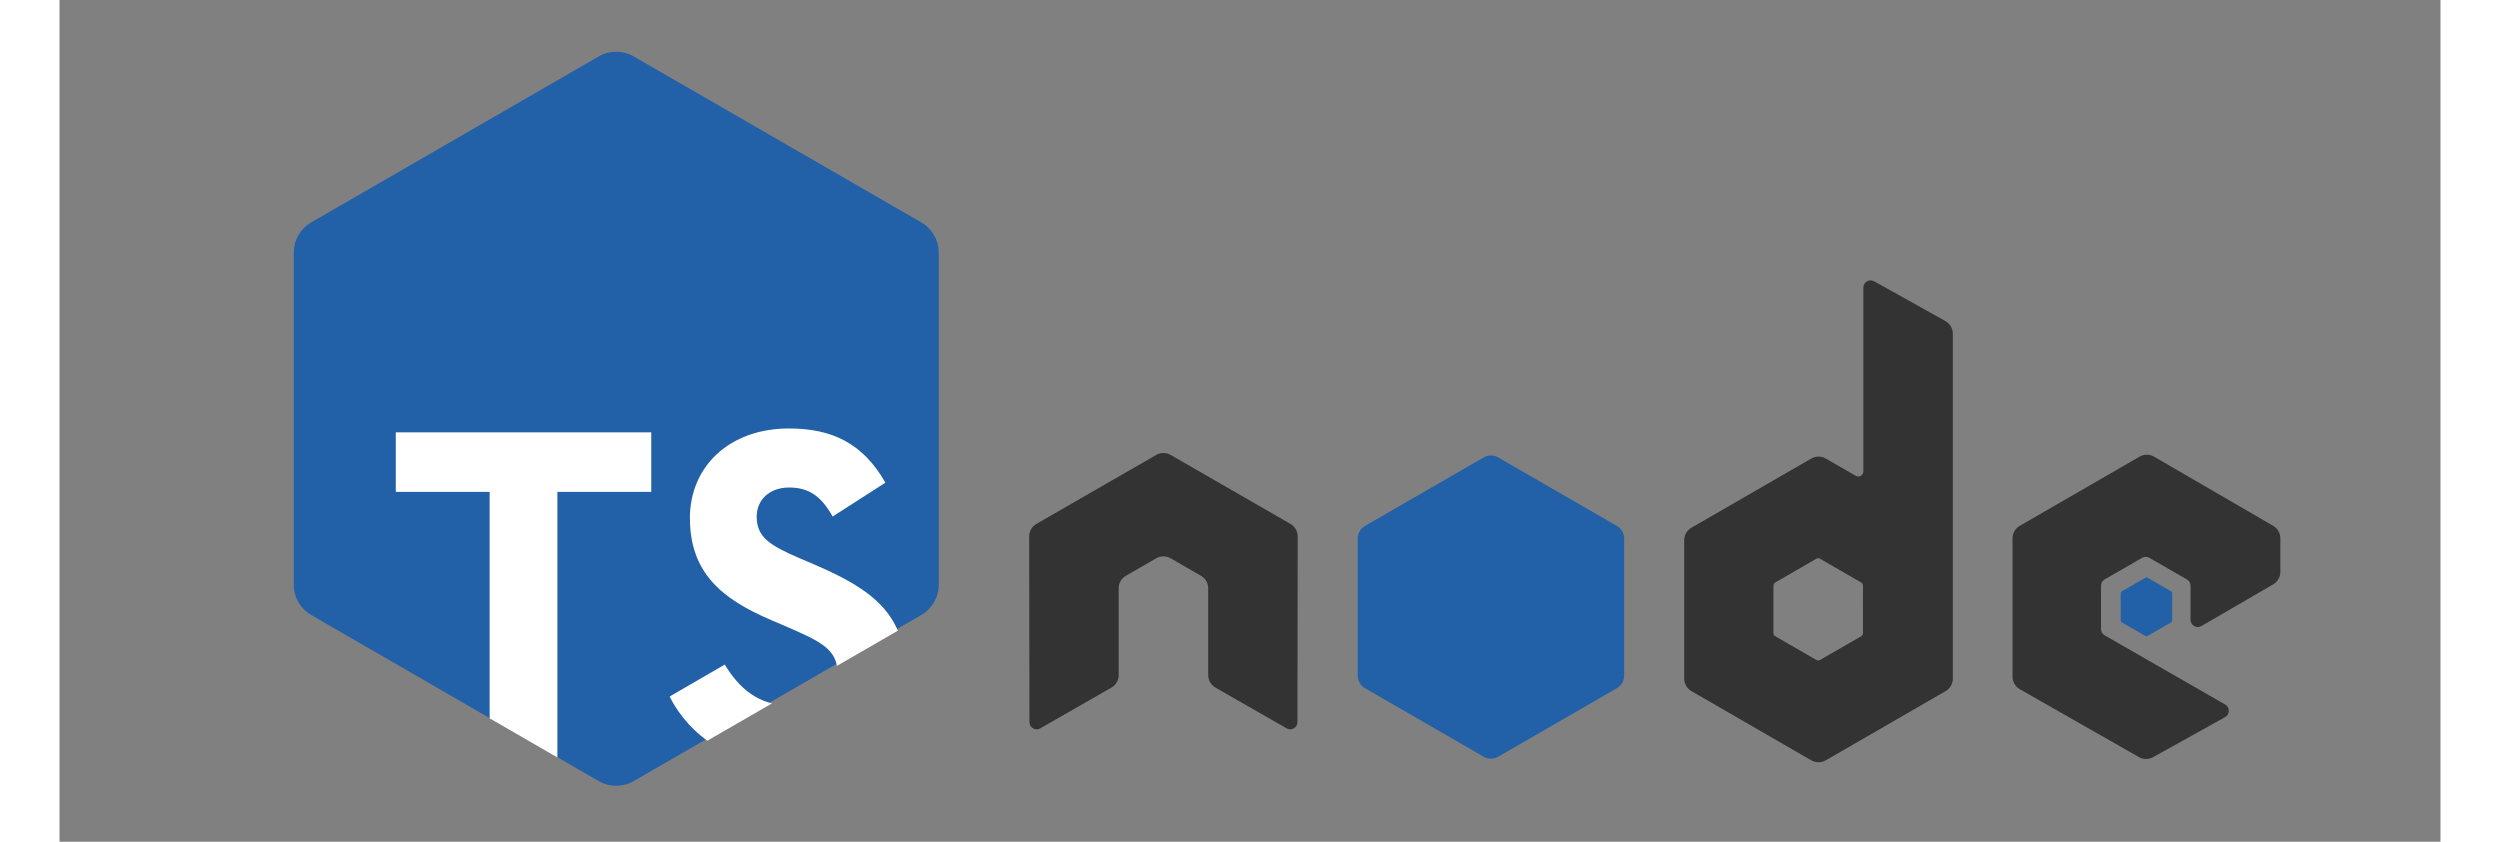<svg xmlns:svg="http://www.w3.org/2000/svg" xmlns="http://www.w3.org/2000/svg" width="297mm" height="100mm" viewBox="0 0 297 105" id="svg8"><rect x="0" y="0" width="297" height="105" fill="#808080" stroke="none"/><defs id="defs2"><clipPath id="clipPath3729" clipPathUnits="userSpaceOnUse"><path id="path3727" d="M0 6e2H6e2V0H0z"/></clipPath><clipPath clipPathUnits="userSpaceOnUse" id="clipPath6055"><path id="path6057" style="display:inline;fill:#ffffff;fill-opacity:1;stroke:none;stroke-width:2.545" d="m504.163-311.254-106.924 61.717c-4 2.305-6.461 6.57-6.461 11.184v0 123.535c0 4.616 2.461 8.878 6.456 11.189v0l106.924 61.768c3.998 2.308 8.924 2.308 12.924.0v0l106.947-61.768c3.998-2.31 6.458-6.573 6.458-11.189v0-123.53c0-4.618-2.461-8.883-6.461-11.189v0l-106.949-61.717c-1.998-1.155-4.227-1.73-6.458-1.73v0c-2.229.0-4.461.575-6.456 1.73" clip-path="none"/></clipPath></defs><g style="display:inline" id="g988"><path d="m238.756 373.131-42.02-24.254c-1.572-.906-2.539-2.582-2.539-4.395v0-48.548c0-1.814.967-3.489 2.537-4.397v0l42.02-24.274c1.571-.907 3.507-.907 5.079.0v0l42.029 24.274c1.571.908 2.538 2.583 2.538 4.397v0 48.546c0 1.815-.967 3.491-2.539 4.397v0l-42.03 24.254c-.785.454-1.661.68-2.538.68v0c-.876.0-1.753-.226-2.537-.68" style="display:inline;fill:#2261a8;fill-opacity:1;stroke:none" id="path986" transform="matrix(0.854,0,0,-0.854,-136.623,325.684)"/></g><g transform="translate(0,-137)" style="display:inline" id="g6024"><g id="g6000" transform="matrix(0.336,0,0,-0.336,93.833,320.857)" style="fill:#ffffff;fill-opacity:1"><g clip-path="url(#clipPath3729)" id="g5998" style="fill:#ffffff;fill-opacity:1"><g transform="translate(296.686,164.773)" id="g5984" style="fill:#ffffff;fill-opacity:1"/><g transform="translate(309.027,196.539)" id="g5986" style="fill:#ffffff;fill-opacity:1"/><g transform="translate(357.677,245.425)" id="g5988" style="fill:#ffffff;fill-opacity:1"/><g transform="translate(172.964,345.167)" id="g5990" style="fill:#ffffff;fill-opacity:1"/><g transform="translate(372.849,310.988)" id="g5992" style="fill:#ffffff;fill-opacity:1"/><g transform="translate(517.884,328.228)" id="g5994" style="fill:#ffffff;fill-opacity:1"/><g transform="translate(472.591,330.519)" id="g5996" style="fill:#ffffff;fill-opacity:1"/></g></g><g id="g6008" transform="matrix(0.336,0,0,-0.336,93.833,320.857)" style="fill:#ffffff;fill-opacity:1"><g id="g6006" style="fill:#ffffff;fill-opacity:1"><g id="g6004" style="fill:#ffffff;fill-opacity:1"><g id="g6002" style="fill:#ffffff;fill-opacity:1"/></g></g></g><g id="g6016" transform="matrix(0.813,0,0,-0.813,-122.489,447.839)" style="fill:#ffffff;fill-opacity:1"><g id="g6014" style="fill:#ffffff;fill-opacity:1"><g id="g6012" style="fill:#ffffff;fill-opacity:1"><g id="g6010" style="fill:#ffffff;fill-opacity:1"/></g></g></g><g id="text6020" style="font-style:normal;font-weight:normal;font-size:179.622px;line-height:1.25;font-family:sans-serif;letter-spacing:0px;word-spacing:0px;fill:#ffffff;fill-opacity:1;stroke:none;stroke-width:4.491;stroke-opacity:1" transform="matrix(0.336,0,0,0.336,-101.924,248.655)" aria-label="TS" clip-path="url(#clipPath6055)"><path id="path6026" style="font-style:normal;font-variant:normal;font-weight:bold;font-stretch:normal;font-size:179.619px;font-family:'Neutra Text';-inkscape-font-specification:'Neutra Text, Bold';font-variant-ligatures:normal;font-variant-caps:normal;font-variant-numeric:normal;font-feature-settings:normal;text-align:start;writing-mode:lr-tb;text-anchor:start;fill:#ffffff;fill-opacity:1;stroke:none;stroke-width:4.491;stroke-opacity:1" d="m463.029-49.656h25.147V-149.704h34.846v-22.093H428.183v22.093h34.846z"/><path id="path6028" style="font-style:normal;font-variant:normal;font-weight:bold;font-stretch:normal;font-size:179.619px;font-family:'Neutra Text';-inkscape-font-specification:'Neutra Text, Bold';font-variant-ligatures:normal;font-variant-caps:normal;font-variant-numeric:normal;font-feature-settings:normal;text-align:start;writing-mode:lr-tb;text-anchor:start;fill:#ffffff;fill-opacity:1;stroke:none;stroke-width:4.491;stroke-opacity:1" d="m575.639-48.039c23.889.0 41.672-12.394 41.672-35.026.0-21.015-12.034-30.356-33.409-39.516l-6.287-2.694c-10.777-4.67-15.447-7.724-15.447-15.268.0-6.107 4.67-10.777 12.034-10.777 7.185.0 11.855 3.054 16.166 10.777l19.578-12.573c-8.262-14.549-19.758-20.117-35.744-20.117-22.452.0-36.822 14.37-36.822 33.229.0 20.477 12.034 30.176 30.176 37.9l6.287 2.694c11.496 5.029 18.321 8.083 18.321 16.705.0 7.185-6.646 12.394-17.064 12.394-12.394.0-19.399-6.466-24.787-15.268L529.836-73.725c7.364 14.549 22.452 25.685 45.803 25.685z"/></g></g><g id="layer2" style="display:inline" transform="translate(0,-137)"><path id="path3745" style="display:inline;fill:#333333;fill-opacity:1;fill-rule:evenodd;stroke:none;stroke-width:0.353" d="m154.448 203.918c0-.649-.342-1.246-.902-1.568l-14.943-8.6c-.253-.149-.536-.226-.823-.238h-.155c-.285.012-.569.089-.825.238l-14.943 8.6c-.557.322-.903.919-.903 1.568l.033 23.157c0 .322.167.622.451.78.277.166.62.166.896.0l8.881-5.085c.562-.334.903-.922.903-1.566v-10.819c0-.645.341-1.242.901-1.562l3.781-2.178c.282-.163.59-.242.905-.242.308.0.624.079.897.242l3.78 2.178c.559.32.902.918.902 1.562v10.819c0 .644.346 1.236.905 1.566l8.878 5.085c.279.166.627.166.902.0.275-.158.448-.458.448-.78z"/><path id="path3749" style="display:inline;fill:#333333;fill-opacity:1;fill-rule:evenodd;stroke:none;stroke-width:0.353" d="m224.963 215.976c0 .161-.086.31-.226.39l-5.133 2.959c-.139.08-.311.08-.451.0l-5.133-2.959c-.14-.08-.226-.229-.226-.39v-5.927c0-.161.086-.31.225-.391l5.133-2.965c.14-.081.312-.081.452.0l5.133 2.965c.139.081.225.23.225.391zm1.387-43.891c-.28-.156-.621-.152-.897.01-.276.162-.445.458-.445.778v22.933c0 .225-.121.434-.315.547-.195.113-.436.113-.632.0l-3.743-2.156c-.558-.322-1.245-.321-1.803 72e-5l-14.949 8.627c-.559.322-.903.918-.903 1.563v17.258c0 .645.344 1.241.902 1.564l14.948 8.634c.559.322 1.247.322 1.806.0l14.951-8.634c.558-.323.902-.919.902-1.564v-43.02c0-.654-.354-1.258-.926-1.577z"/><path id="path3753" style="display:inline;fill:#333333;fill-opacity:1;fill-rule:evenodd;stroke:none;stroke-width:0.353" d="m276.128 209.894c.556-.323.898-.918.898-1.561v-4.182c0-.643-.342-1.238-.899-1.561l-14.853-8.624c-.559-.325-1.249-.326-1.809-.002l-14.944 8.627c-.558.322-.902.918-.902 1.563v17.254c0 .649.349 1.247.912 1.568l14.851 8.462c.548.313 1.219.316 1.77.01l8.983-4.993c.285-.158.462-.458.464-.783.002-.326-.171-.627-.453-.789l-15.039-8.632c-.281-.161-.453-.46-.453-.783v-5.407c0-.322.172-.621.452-.782l4.68-2.698c.279-.161.623-.161.901.0l4.683 2.698c.28.161.452.459.452.782v4.254c0 .323.173.622.452.782.28.162.624.161.903-.002z"/><path id="path3757" style="display:inline;fill:#2261a8;fill-opacity:1;fill-rule:evenodd;stroke:none;stroke-width:0.353" d="m260.15 209.086c.107-.062.239-.062.346.0l2.868 1.655c.107.062.173.176.173.3v3.312c0 .124-.066.238-.173.3l-2.868 1.655c-.107.062-.239.062-.346.0l-2.866-1.655c-.107-.062-.173-.176-.173-.3v-3.312c0-.124.066-.238.173-.3z"/><path id="path3781" style="display:inline;fill:#2261a8;fill-opacity:1;stroke:none;stroke-width:0.353" d="m177.658 194.053-14.824 8.556c-.555.32-.896.911-.896 1.55v0 17.127c0 .64.341 1.231.895 1.551v0l14.824 8.563c.554.32 1.237.32 1.792.0v0l14.827-8.563c.554-.32.895-.911.895-1.551v0-17.126c0-.64-.341-1.232-.896-1.551v0l-14.827-8.556c-.277-.16-.586-.24-.895-.24v0c-.309.0-.618.08-.895.24"/></g></svg>